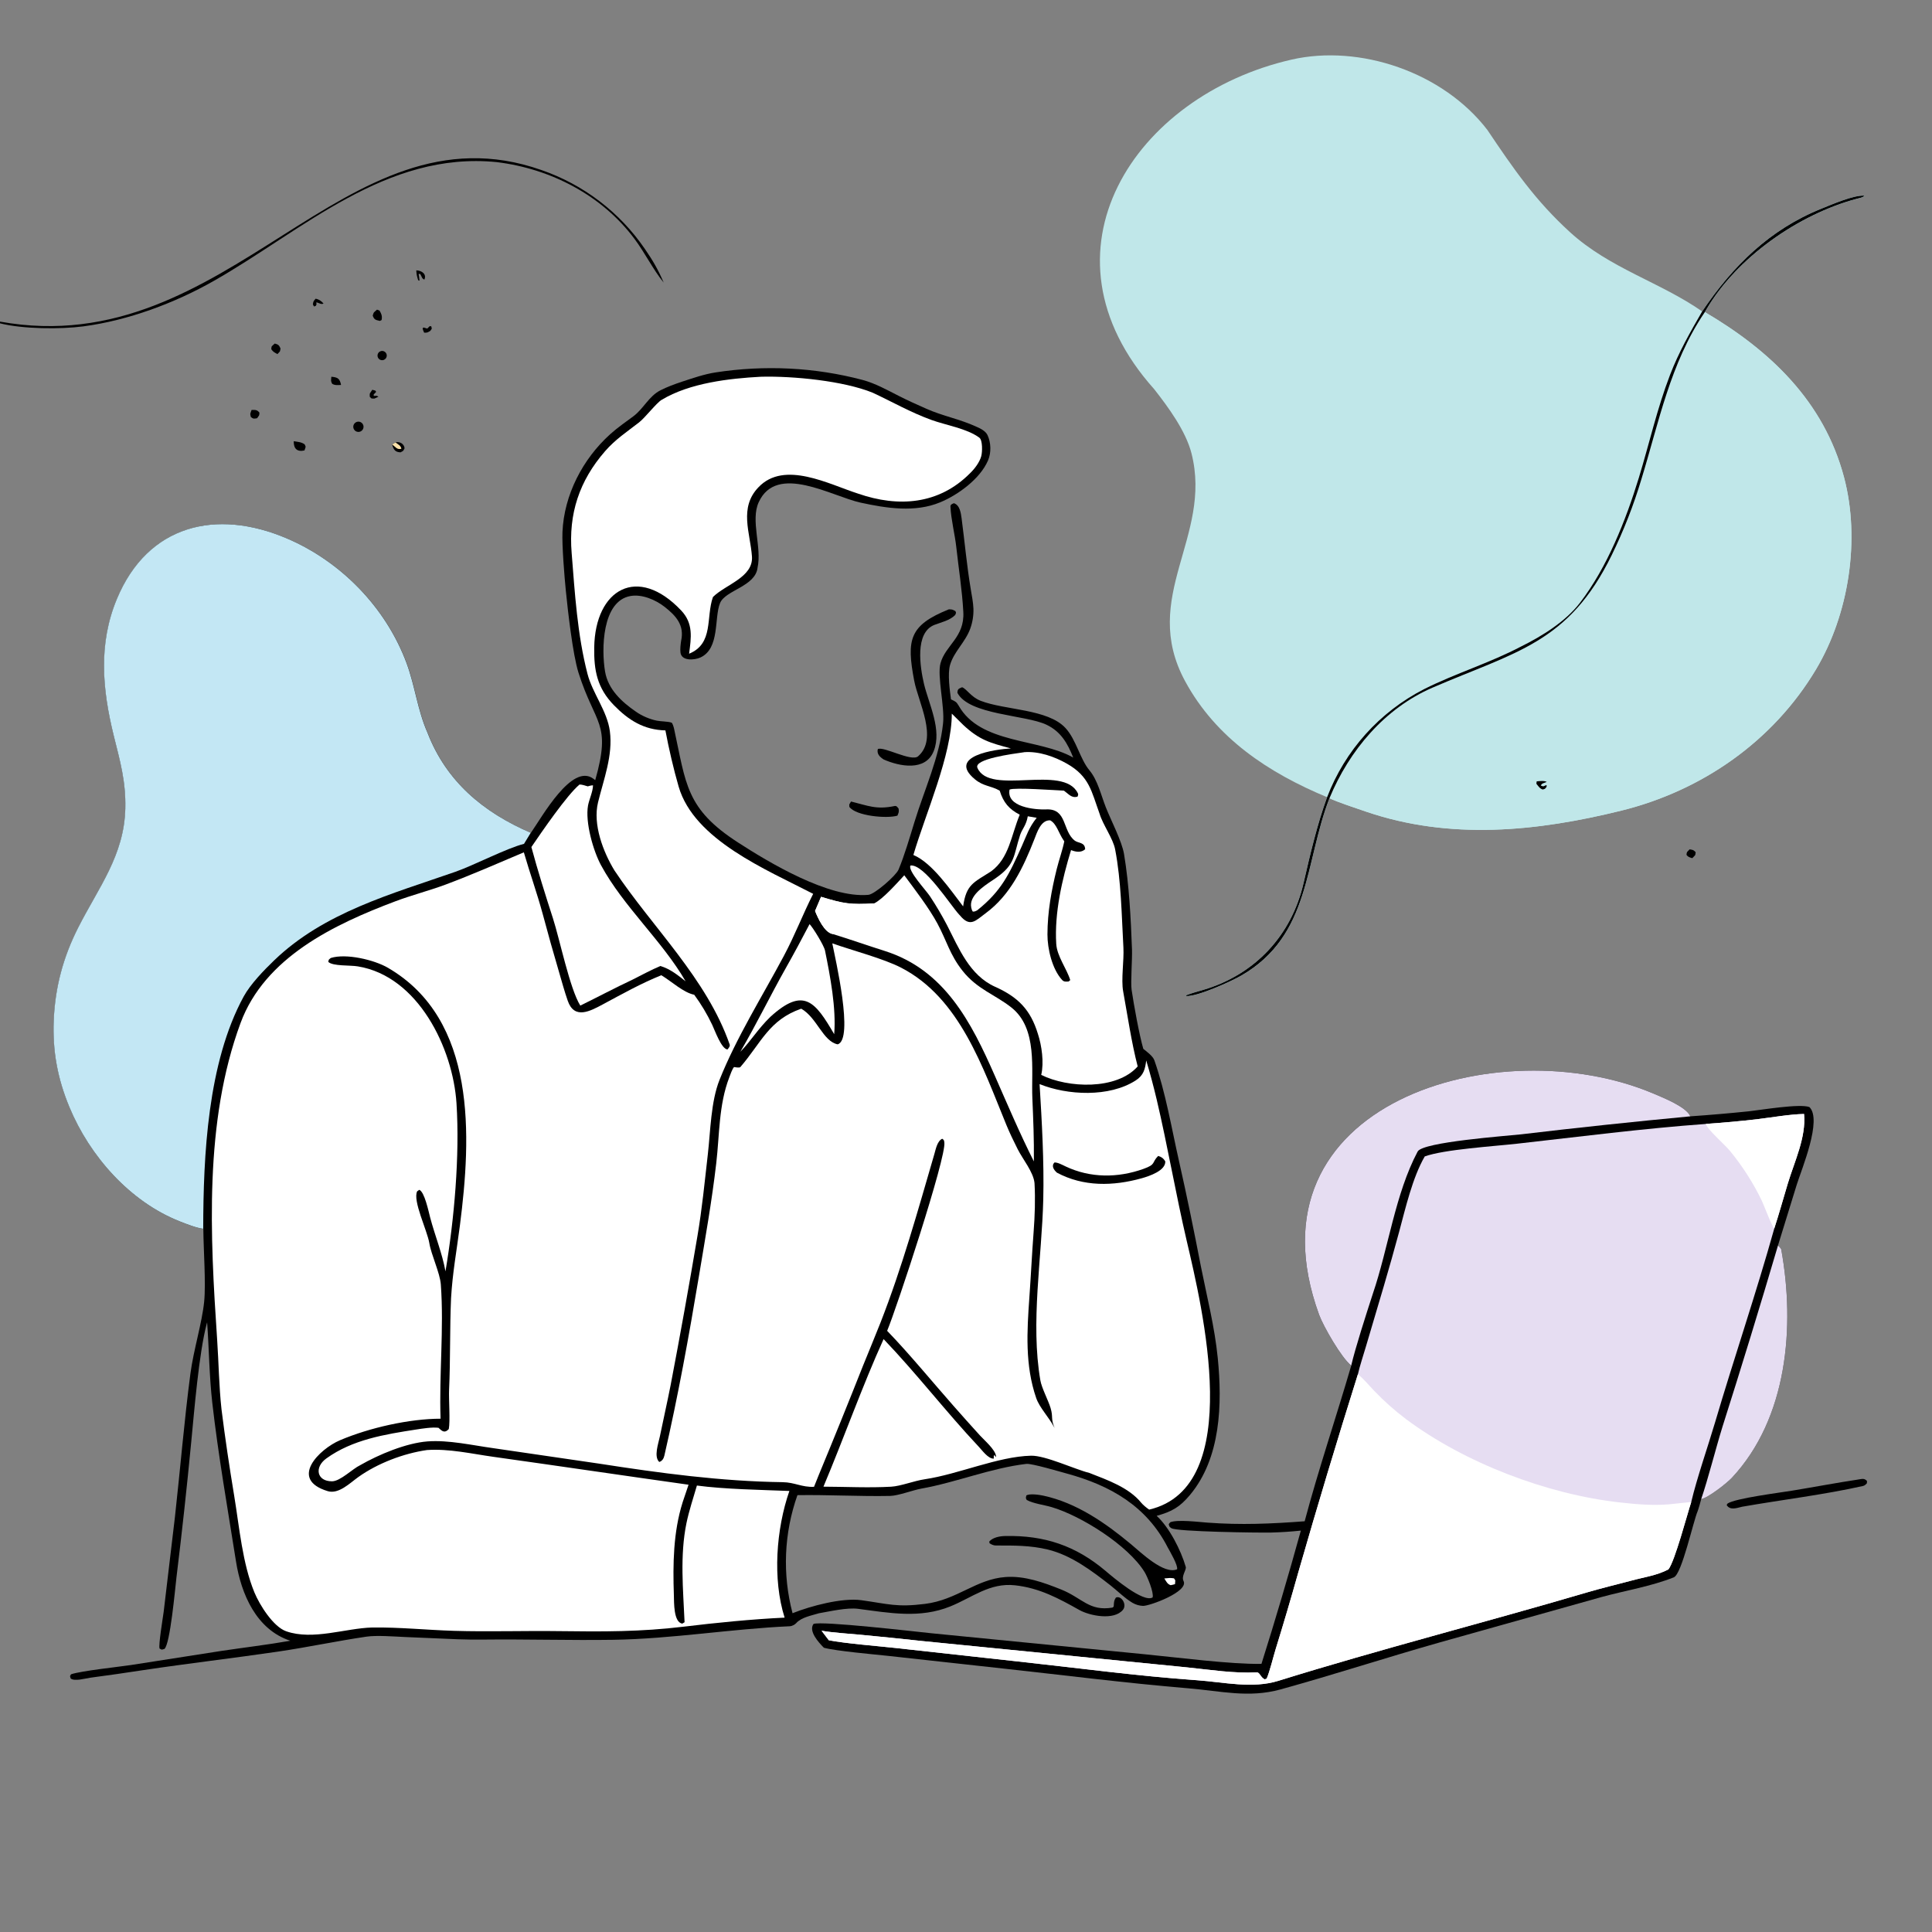 <svg xmlns="http://www.w3.org/2000/svg" id="Ebene_1" viewBox="0 0 1024 1024"><rect x="0" y="0" width="1024" height="1024" fill="#808080" stroke="none"/><defs><style> .st0 { fill: #e6ddf2; } .st1 { fill: #c0e7e9; } .st2 { fill: #c3e7f4; } .st3 { fill: #fff; } .st4 { fill: #fce2ab; } </style></defs><path d="M0,170.46c122.01,22.01,181.93-117.19,286.87-80.37,22.35,7.69,41.61,22.38,54.95,41.89,4.3,6.24,7,10.96,9.95,17.79-5.43-6.57-9.95-15.78-15.48-23.17-17.33-23.21-44.48-37.2-73.02-40.68-58.79-5.84-102.69,36.07-149.92,62.94-20.77,11.82-45.45,20.97-69.1,24.11-12.16,1.62-32.3,1.45-44.27-1.61v-.91Z"></path><path d="M315.48,413.53c8.7-30.71-.01-28.99-8.86-56.96-3.07-9.7-5.67-33.05-6.73-43.61-.72-7.17-2.08-23.92-1.77-31,.85-19.67,10.75-38.74,25.31-51.83,4.02-3.62,8.03-6.33,12.33-9.54,5.25-3.91,8.2-10.62,14.24-13.7,3.59-1.83,7.49-3.26,11.35-4.55,5.79-1.9,11.92-4.03,17.95-4.96,25.93-3.98,52.56-2.73,77.93,4.01,6.54,1.74,13,5.31,19.01,8.38,4.88,2.5,9.82,4.69,14.82,6.91,8.64,3.82,17.87,5.52,26.41,9.47,2.2.93,4.92,2.31,5.94,4.47,1.88,4.01,2.02,9.35.26,13.44-4.18,9.71-15.83,18.24-25.39,22.19-13.27,5.5-28.36,3.15-42.12.16-15.35-3.34-44.51-21.08-54.04-.19-4.42,9.67,1.77,23.84-.59,34.61-1.13,10.11-17.11,11.91-19.91,18.86-3.17,7.85,0,24.01-10.38,28.79-3.16,1.46-10.07,1.99-10.58-2.69-.21-1.96.06-4.11.34-6.09,1.86-8.32-2.67-13.3-8.74-18.06-4.79-3.74-11.95-6.81-18.05-5.75-15.28,2.66-15.46,28.54-13.52,40.02,1.6,9.5,8.84,16.09,16.34,21.27,3.17,2.24,7.31,4.02,11.14,4.79,2.14.43,5.81.37,7.76,1.04.52.18,1.19,2.51,1.34,3.21,6.41,29.37,6.15,42.38,33.91,60.32,16.23,10.49,47.99,29.65,69.08,27.74,3.37-.3,14.64-10.19,15.98-13.36,3.05-7.19,5.99-17.25,8.41-25.14,5.33-17.43,13.26-34.21,15.2-52.44.93-8.7-3.21-25.01-1.37-31.79,2.6-9.62,12.85-13.72,12.1-27.23-.64-11.6-2.45-22.78-3.74-34.47-.69-6.33-2.81-14.81-3.08-21.33-.05-1.19.98-1.43,1.82-1.81,3.13.97,3.71,5.11,4.1,8.09,1.65,12.55,2.77,25.17,4.87,37.65.54,3.25,1.27,6.88,1.39,10.16.11,3.58-.45,7.14-1.66,10.51-2.63,7.32-8.75,12.29-10.75,19.4-1.32,4.69-.14,13.22.51,18.15,2.19,1.03,2.9,1.26,4.04,3.29,11.54,20.54,42.63,17.29,60.75,27.56-2.97-7.47-6.48-13.74-14.18-17.41-11.01-5.26-41.05-5.13-47.2-16.9.08-2.02.54-2.15,2.49-2.97,2.6,1.04,4.7,5.19,9.8,7.18,12.9,5.04,35.61,4.24,45,14.45,5.71,6.21,7.65,16.39,12.72,22.45,4.37,5.23,6.1,13.1,8.68,19.63,2.7,6.85,8.46,17.82,9.62,24.7,2.7,16.06,3.63,34.37,4.22,50.68.18,5.08-.77,17.42-.21,21.25,1.19,8.06,4.01,23.65,6.2,31.31,1.88,1.54,5.09,3.84,5.87,6.09,6.02,17.27,9.03,35.61,13.05,53.38,4.2,18.58,7.97,37.04,11.58,55.72,3.23,16.28,7.31,32.05,8.96,48.64,2.42,24.28,1.69,53.02-14.74,72.66-5.43,6.49-9.64,8.82-17.64,11.04,6.77,6.2,12.86,18.22,15.42,27.04.47,1.63-2.48,4.89-1.17,7.51,2.84,5.66-18.06,13.28-21.49,13.18-1.93-.08-3.81-.62-5.48-1.58-3.97-2.29-8.03-6.38-11.69-9.24-9.92-7.76-20.82-16.01-33.23-19.03-9.29-2.26-18.15-2.17-27.56-2.15-1.22,0-2.41-.52-3.4-1.23l-.1-.93c2-2.17,5.52-2.81,8.38-2.87,20.82-.45,37.41,5.1,53.28,18.53,3.92,3.33,20.03,17.04,24.9,14.01.74-2.57-2.8-11.08-4.26-13.44-8.78-14.23-33.71-29.84-49.26-34.42-4.28-1.26-9.42-1.8-13.2-3.77-.65-1.45-.51-.68-.21-2.4,1.71-1.14,6.9-.37,9,.09,17.58,3.78,32.8,14.38,46.4,25.68,5.32,4.42,17.53,16.34,24.49,13.35.6-2.02-3.71-9.32-4.93-11.55-11.24-22.01-30.47-32.9-53.48-39.18-3.23-.88-18.73-5.46-21.43-5.14-18.84,2.21-36.96,9.74-55.7,13.11-4.59.82-12.2,3.78-16.51,3.87-16.15.33-33.06-.67-49.17-.41-7.13,20.12-8.04,41.93-2.59,62.58,9.59-3.84,26.27-8.3,36.5-6.89,14.4,2,18.67,3.83,33.7,1.95,17.06-2.13,27-13.09,42.67-14.24,10.14-.75,20.26,2.91,29.47,6.6,11.24,4.5,14.86,11.68,27.21,9.61l.66-.5.05-.65c.18-2.05.07-2.51,1.12-4.16,2.85-1.31,6.04,3.67,3.74,6.48-4.7,5.76-17.51,3.18-22.97.17-11.14-6.25-21.29-11.76-34.29-13.17-13.35-1.46-22.61,6.48-34.23,11.19-16.16,6.54-32.26,3.45-48.82,1.29-5.98-.78-14.88,1.33-20.84,2.35-3.9,1.23-9.3,2.09-12.08,5.28-.6.68-2.23,1.55-3.19,1.59-31.24,1.38-62.62,6.72-93.86,7.19-22.92.34-45.91-.38-68.85-.12-4.45.05-8.97,0-13.42-.16l-28.08-1.2c-5.67-.26-14.85-.98-20.25-.2-15.57,2.28-31.34,5.65-46.94,7.94-23.75,3.48-47.52,6.24-71.27,9.79-9.36,1.44-18.73,2.79-28.12,4.03-2.81.4-8.3,2.04-10.49.46-.45-1.64-.57-.92.18-2.26,5.25-1.81,25.19-3.93,31.83-4.92l47.86-7.47c12.04-1.8,24.59-3.28,36.52-5.39-18.01-5.89-26.05-24.74-28.8-42.11-4.38-27.68-9.39-56.19-12.56-84.03-1.57-13.78-1.73-28.73-2.73-42.64l-.2.73c-4.13,15.41-6.65,46.49-8.23,62.76-2.29,23.98-4.91,47.93-7.84,71.84-.72,6.12-3.33,35.32-6.36,37.79-1.83.46-1.01.58-2.56-.19-.73-1.57,1.81-16.74,2.16-19.51l5.97-50.27c2.83-25.37,4.87-50.57,8.21-75.99,1.63-12.4,6.15-26.85,7.28-38.1.98-9.72-.38-27.87-.44-38.61-3.59-.41-9.01-2.56-12.4-3.9-26.48-10.45-47.75-34.62-58.52-60.57-6.27-15.11-8.99-29.71-8.3-46.1.75-17.52,4.99-33.3,12.9-48.94,10.74-21.26,24.45-38.26,25.03-63.27.33-14.36-2.74-24.93-6.15-38.65-6.05-24.6-8.21-48.59,1.69-72.38,16.35-39.31,52.58-48.06,90.09-32.08,28.66,12.21,52.59,36.66,63.52,66.31,4.4,11.95,5.8,24.93,11.02,36.67,9.94,25.79,29.51,42.21,54.72,53.04,6-8.56,21.78-37.14,33.13-28.68.35.26.69.53,1.03.8Z"></path><path class="st2" d="M107.71,651.27c-3.59-.41-9.01-2.56-12.4-3.9-26.48-10.45-47.75-34.62-58.52-60.57-6.27-15.11-8.99-29.71-8.3-46.1.75-17.52,4.99-33.3,12.9-48.94,10.74-21.26,24.45-38.26,25.03-63.27.33-14.36-2.74-24.93-6.15-38.65-6.05-24.6-8.21-48.59,1.69-72.38,16.35-39.31,52.58-48.06,90.09-32.08,28.66,12.21,52.59,36.66,63.52,66.31,4.4,11.95,5.8,24.93,11.02,36.67,9.94,25.79,29.51,42.21,54.72,53.04-1.17,1.97-2.36,3.93-3.58,5.87-9.09,2.24-26.47,11.34-36.37,14.8-33.78,11.79-69.47,21.4-96.01,46.91-5.38,5.17-12.6,12.6-16.22,19.24-19.13,35.14-21.35,84.33-21.42,123.04Z"></path><path class="st3" d="M403.12,199.71c.17-.01.34-.03.51-.04,16.73-.4,43.37,2.15,58.92,8.48,10.73,5,19.82,10.3,31.07,14.41,7.66,2.79,18.77,4.51,25.41,9.38,1.86,1.36,1.64,7.71,1.06,9.82-.88,3.24-3.48,6.69-5.93,9.05-16.53,16.66-37.98,18.21-59.32,10.83-15.32-4.88-39.12-17.83-52.82-3.4-10.46,10.86-4.39,24.08-3.47,36.67.81,11.1-14.02,14.86-20.67,21.52-3.82,10.72.52,24.68-12.64,30.05,1.1-8.56,2.34-15.98-4.18-22.89-23.07-24.44-45.62-11.34-46.11,19.53-.19,12.15,1.5,21.52,10.53,30.75,7.68,7.85,15.8,12.99,27.2,13.25,1.76,9.48,4.34,20.56,7.01,29.78,8.21,28.31,46.62,44.06,71.31,56.85-5.58,11.02-9.55,21.66-15.57,32.95-11.41,21.4-25.06,43.1-34.04,65.58-4.65,11.65-4.8,27.17-6.24,39.66-1.67,14.49-3.02,28.69-5.48,43.11-4.45,26.41-9.19,52.78-14.22,79.09-1.79,9.09-3.84,18.1-5.7,27.16-.77,3.76-3.35,10.75-.33,13.57,1.53-.47,2.35-1.78,2.7-3.34,7.26-31.51,13.01-63.27,18.33-95.17,3.33-19.96,6.85-39.73,9.18-59.86,1.77-15.26,1.29-30.83,6.86-45.37.58-1.53,1.52-4.37,2.56-5.58.62.1,2.89.55,3.37-.01,11.02-12.81,15.17-25,32.25-30.91,8.36,4.75,11.5,17.31,19.29,18.89,8.79-2.5-1.29-45.69-2.83-53.52,10.44,3.7,27.12,8.06,36.46,12.88,31.2,16.08,43.34,53.09,55.82,83.39,1.86,4.5,3.78,8.43,5.96,12.78,2.67,5.34,8.41,12.22,8.94,18.01.48,8.55.17,17.3-.47,25.84-.88,11.47-1.43,23.25-2.25,34.68-1.28,18-2.38,36.06,3.62,53.42,1.76,5.08,6.69,10.13,9.38,15.22l.37.7c-2.19-5.34-.64-5.66-2.14-10.67-1.23-4.09-4.69-10.51-5.41-14.64-5.29-30.51.8-65.04,1.54-95.93.48-20.03-.74-41.24-1.95-61.09,14.74,5.97,36.89,7.11,50.95-1.94,4.21-2.72,4.99-6.01,5.57-10.59,2.06,6.88,3.92,13.82,5.57,20.8,5.8,24.64,10.12,50.09,15.87,74.72,8.2,35.16,31.39,130.56-19.88,142.54-1.39-.93-3.25-2.46-4.29-3.73-6.53-7.99-17.7-11.91-27.38-15.7-7.83-1.95-23.34-9.32-30.94-9.14-17.49.4-38.58,9.86-56.29,12.47-5.8.85-12.71,3.67-17.89,3.96-11.85.67-23.99.02-35.85-.02,10.58-25.08,20.77-53.81,31.88-78.22,17.35,18.09,33.21,38.73,50.43,57.04,1.99,2.12,4.98,6.39,7.95,6.33l.03-1.67.56-.04.49.91.15-.61c-.62-3.57-5.99-8.12-8.6-10.95-4.63-5.09-9.22-10.23-13.77-15.4-11.27-12.77-23.63-27.87-35.36-39.99,4.76-11.26,31.59-92.43,30.31-99.92-.19-1.12-.15-1.21-1.12-1.89-2.62,1.23-3.39,5.43-4.16,8.09-8.7,29.89-17.17,60.3-28.53,89.31-3.02,7.71-6.22,15.26-9.28,22.88-7.67,19.39-15.5,38.73-23.49,58l-2.49,6.21c-6.49.3-10.17-2.37-16.63-2.46-32.81-.45-64.81-4.79-97.23-9.82l-56.23-8.22c-11.04-1.52-23.58-4.4-34.71-3.57-11.31.85-25.89,6.93-35.75,12.61-4.02,1.89-10.51,8.51-14.89,8.54-8.08.05-9.55-7.4-3.06-12.1,13.9-10.04,31.05-12.78,47.59-15.34,3.4-.53,8.55-1.34,11.86-.92,1.94,1.83,3.28,3.04,5.47.67.82-4.18-.07-15.79.16-20.85.73-16.08.34-32.38,1.04-48.49.78-13.48,2.95-25.02,4.7-38.62,6.03-47.02,9.12-109.05-38.2-136.55-7.25-4.21-22.17-7.73-30.28-5.16-1.29,1.2-.94.49-1.28,2.07,2.42,2.34,11.64,1.67,15.65,2.37,31.94,5.19,50.43,43.36,52.3,72.64,1.77,27.77-1.18,61.31-5.85,89.01-1.65-9.38-5.7-19.32-8.13-28.61-.84-3.21-2.96-13.49-5.74-14.61l-1.11.76c-2.53,4.86,5.28,20.7,6.41,27.4,1.02,6.34,5.65,15.83,6.11,22.01,1.71,23.33-.95,47.84-.14,71.14-16.37.03-37.51,4.7-53.32,11.42-10.81,4.6-27.34,20.68-6.47,26.98,5.81,1.75,11.81-4.35,16.16-7.45,10.24-7.31,23.94-12.54,36.43-14.34,11.76-.81,23.76,2,35.38,3.62,34.4,4.82,68.87,9.93,103.26,14.76-1.07,3.08-2.11,6.16-3.12,9.26-5.01,15.92-5.22,32.78-4.66,49.29.13,3.78-.21,14.43,4.48,15.06.4-.24.8-.48,1.19-.73-.74-17.3-2.53-35.31.99-52.47,1.32-6.41,3.68-13.61,5.55-19.97,14.55,1.95,33.96,2.28,49.01,2.87-7.01,20.17-8.99,46.7-2.52,67.14-17.22.8-36.45,2.72-53.59,4.8-22.56,2.73-43.04,2.66-65.75,2.35-18.57-.26-37.43.4-56.01-.16-14.37-.44-28.84-1.96-43.27-1.76-14.12.36-31.34,6.94-45.54,2.01-6.86-2.38-14.11-13.94-16.85-20.58-6.38-15.45-7.96-34.45-10.71-51.11-2.49-15.03-4.87-30.82-6.74-45.91-1.36-12.35-1.48-24.65-2.32-37.06-3.69-54.88-6.94-115.36,12.4-167.72,12.87-34.86,49.68-52.35,82.13-64.56,8.56-3.22,17.82-5.6,26.43-8.79,13.97-5.22,27.85-11.31,41.6-17.14,3.17,10.95,6.99,21.61,10.03,32.78,2.74,10.26,5.61,20.49,8.62,30.67,1.48,5.1,2.88,10.2,4.62,15.23,3.51,10.12,11.93,5.47,18.66,1.87,10.17-5.45,20.24-11.11,30.94-15.41,5.48,3.3,11.75,9.23,17.43,10.34,3.69,5.01,6.89,10.36,9.55,15.98,1.47,3.11,4.82,12.66,8.06,13.04.54-.64,1.51-1.7,1.18-2.66-12.2-35.01-40.92-61.99-61.07-92.24-6-9.84-11.54-24.39-8.71-36.04,3.01-12.36,7.97-24.86,6.28-37.78-1.41-10.71-9.2-20.06-11.87-30.42-5.37-20.79-6.68-42.67-8.38-64.01-1.73-20.79,4.03-38.23,17.71-53.96,5.44-6.25,11.55-10.25,18.02-15.27,3.18-2.46,9.16-10.26,11.9-11.91,14.92-9.02,35.97-11.38,52.52-12.28Z"></path><path d="M613.88,612.67c1.82.55,2.78,1.29,3.74,2.86.27,4.93-8.49,7.86-12.51,8.98-15.08,4.2-30.8,4.57-44.91-2.97-1.59-1.4-3.14-3.55-1.3-5.4,1.65-.12,4.26,1.32,5.94,2.11,13.11,6.2,27.67,6.12,41.18,1.3,6.95-2.48,4.2-3.25,7.85-6.9Z"></path><path class="st3" d="M542.8,398.67c7.81-.58,16.01,2.3,22.71,6.1,11.96,6.79,12.98,14.71,17.29,26.53,1.73,5.81,7.14,13.11,8.24,18.86,3.24,16.8,3.43,34.99,4.39,52.07.38,6.83-1.29,16.87-.13,23.23,2.36,12.9,4.41,27.15,7.7,39.77-11.2,12.62-36.99,11.53-51.13,4.49,1.55-6.59.27-15.57-1.76-21.74-3.92-12.84-10.51-19.49-22.65-24.95-13.61-6.11-19.23-20.43-25.56-32.76-2.74-5.22-5.74-10.3-8.99-15.22-2.14-3.24-11.94-13.65-10.34-16.3,7.23-.95,21.06,20.83,25.7,25.89l.56.6c5.39,6.48,8.27,2.71,13.57-1.19,13.15-9.68,20-24.37,25.8-39.15,1.48-3.77,3.49-10.36,8.43-10.1,3.42,1.82,4.38,6.65,7.1,10.59l.37.52c-.93,4.65-2.79,9.79-4.01,14.68-2.83,11.44-4.89,22.77-4.92,34.69-.02,7.5,2.45,18.33,7.77,24.12,1.04,1.14,2.21.87,3.46.81.29-.24.57-.49.85-.73-1.84-6.07-7.02-12.62-7.42-19.22-1.01-16.47,3.1-34.11,7.85-49.69,2.47.97,5.29,1.5,7.47-.44-.1-3.83-3.59-3.14-5.47-4.56-6.7-5.11-3.97-17.03-15.07-16.57-6.15.25-21.32-1.2-19.52-10.51,2.7-1.22,24.31.38,28.81.56,2.54,1.81,4.1,4.15,7.24,3.16.23-.74.53-1.01.1-1.86-7.72-15.49-46.8,1.61-53.18-13.38-2.03-4.75,18.83-7.43,24.71-8.27Z"></path><path class="st3" d="M307.16,415.81c1.44,0,2.95.57,4.36.98,1.22-.34,1.54-.48,2.79-.55-.06,3.38-1.99,7.3-2.64,10.69-1.58,8.76,2.69,23.93,6.92,31.73,11.82,21.82,32.42,40.04,44.8,61.46-4.3-3.39-8.1-6.51-13.35-8.12-4.66,1.93-10.33,4.99-14.91,7.3-9.09,4.24-18.46,9.25-27.56,13.69-5.55-8.9-10.9-35.13-14.5-46.26-3.9-12.05-8.15-25.54-11.43-37.78,5.5-8.06,18.82-27.54,25.52-33.13Z"></path><path class="st3" d="M479.3,463.93c5.71,7.69,13.02,17.19,17.52,25.51,4.97,9.2,6.56,16.49,13.3,25.04,7.8,9.9,17.41,12.72,26,19.56,13.96,11.12,10.4,32.82,11.05,47.95.5,11.6.92,21.71.81,33.59-7.43-14.68-14.1-30.45-20.7-45.42-12.49-28.38-26.62-56.12-58.42-66.16-9.06-2.86-18.39-6.16-27.5-8.95-4.4-.75-7.81-8.4-9.36-12.21l3.18-7.51c12.23,3.71,15.43,4.18,28.11,3.5,4.63-2.23,12.18-10.82,15.99-14.9Z"></path><path class="st3" d="M435.19,475.33c12.23,3.71,15.43,4.18,28.11,3.5-5.51,5.75-15.06,11.83-21.94,16.22-4.4-.75-7.81-8.4-9.36-12.21l3.18-7.51Z"></path><path class="st3" d="M504.48,378.25c.23.19,5.33,5.3,5.97,5.9,8.65,8.12,14.29,9.58,25.36,12.53-7.88.43-34.21,3.91-19.04,16.4,4.58,3.77,8.35,3.29,13.09,6,1.99,6.32,4.91,9.74,10.62,12.73-4.55,10.98-5.58,23-15.16,30.02-9.32,5.95-13.18,6.92-14.84,18.57-6.49-8.4-16.34-23.06-26.37-27.24,6.35-21.69,20.44-53.17,20.36-74.91Z"></path><path class="st3" d="M429.09,489.79c1.83,1.91,7.63,11.32,8.18,14.01,2.77,13.6,6,30.57,4.87,44.34-10.05-17.22-16.14-25.33-33.85-9.17-6.64,6.46-10.27,12.72-15.91,18.51,8.56-14.61,15.82-29.68,24.13-44.41,4.34-7.69,8.5-15.45,12.59-23.28Z"></path><path class="st3" d="M544.74,432.65l4.73.8c-4.17,5.24-5.21,9.04-7.91,15.07-6.65,14.84-10.84,23.8-23.68,34.01-1.1.55-1.03.55-2.24.66-.85-1.1-1.13-3.14-.95-4.42.81-5.8,8.64-10.28,13.12-13.38,10.48-7.27,9.28-11.79,12.85-22.75,1.08-3.33,3.26-5.11,4.09-9.99Z"></path><path class="st3" d="M617.12,836.61c1.97-.17,3.17-.4,5.1-.06,1.01,1.32.68.92.55,3.09-.88.26-1.4.36-2.29.54-1.78-.58-2.3-1.92-3.36-3.57Z"></path><path class="st1" d="M703.4,422.54c-31.02-12.92-58.86-31.22-75.28-61.52-24.18-44.64,14.68-76.49,3.39-120.75-3.03-11.84-12.26-24.43-19.78-34.02-65.09-72.74-10.52-155.59,72.79-174.65,36.09-8.26,80.26,6.58,103.81,37.26,13.82,20.57,25.34,37.36,43.83,54.22,21.08,19.21,47.86,26.48,70.04,41.99,16.26-24.12,35.72-43.36,63.11-54.41,5.4-2.18,17.41-7.41,22.9-6.92-.53.9-2.7,1.27-3.98,1.61-31.01,8.26-63.8,31.2-79.97,58.93-.22.38-.44.76-.65,1.15,34.66,20.39,63.07,47.35,73.73,87.43,8.78,33.03,2.62,72.73-14.82,101.93-22.74,38.09-60.41,64.29-103.17,74.86-44.82,11.08-90.8,15.73-135.26.56-3.91-1.33-16.11-5.37-19.44-7.14-13.29,34.16-9.95,72.73-46.68,93.99-5.34,3.09-23.35,11.3-29.4,10.9l.16-.45c2.88-1.1,6.13-1.99,9.09-2.85,27.42-8.11,46.73-28.86,53.11-56.64,3.47-15.09,7.2-31.06,12.47-45.47Z"></path><path class="st1" d="M902.2,165.05c16.26-24.12,35.72-43.36,63.11-54.41,5.4-2.18,17.41-7.41,22.9-6.92-.53.9-2.7,1.27-3.98,1.61-31.01,8.26-63.8,31.2-79.97,58.93-.22.38-.44.76-.65,1.15,34.66,20.39,63.07,47.35,73.73,87.43,8.78,33.03,2.62,72.73-14.82,101.93-22.74,38.09-60.41,64.29-103.17,74.86-44.82,11.08-90.8,15.73-135.26.56-3.91-1.33-16.11-5.37-19.44-7.14-13.29,34.16-9.95,72.73-46.68,93.99-5.34,3.09-23.35,11.3-29.4,10.9l.16-.45c2.88-1.1,6.13-1.99,9.09-2.85,27.42-8.11,46.73-28.86,53.11-56.64,3.47-15.09,7.2-31.06,12.47-45.47,9.48-24.8,27.81-45.21,51.45-57.3,16.45-8.28,34.7-13.8,51.36-22.57,11.1-5.5,23.59-13.21,31.28-23.27,14.42-18.87,24.23-43.62,31.14-66.19,5.64-18.45,9.64-36.59,16.55-54.57,4.66-12.1,10.62-22.5,17.02-33.59Z"></path><path d="M902.2,165.05c16.26-24.12,35.72-43.36,63.11-54.41,5.4-2.18,17.41-7.41,22.9-6.92-.53.9-2.7,1.27-3.98,1.61-31.01,8.26-63.8,31.2-79.97,58.93-.22.38-.44.76-.65,1.15l-.33.48c-18.02,26.7-24.09,58.08-33.28,88.02-4.14,13.85-9.41,27.34-15.77,40.33-22.77,46.63-50.95,51.22-94.93,70.21-25.33,10.94-44.14,33.21-54.65,58.6-13.29,34.16-9.95,72.73-46.68,93.99-5.34,3.09-23.35,11.3-29.4,10.9l.16-.45c2.88-1.1,6.13-1.99,9.09-2.85,27.42-8.11,46.73-28.86,53.11-56.64,3.47-15.09,7.2-31.06,12.47-45.47,9.48-24.8,27.81-45.21,51.45-57.3,16.45-8.28,34.7-13.8,51.36-22.57,11.1-5.5,23.59-13.21,31.28-23.27,14.42-18.87,24.23-43.62,31.14-66.19,5.64-18.45,9.64-36.59,16.55-54.57,4.66-12.1,10.62-22.5,17.02-33.59Z"></path><path d="M814.46,414.14c1.33-.15,4.36-.48,5.32.32-1.76.72-2.53.63-3.12,1.9,1.74.62.82.56,2.85-.21l.07-.02.2.24-.1.72c-1.12,1.29-.45.88-2.01,1.36-1.58-.49-2.27-1.72-3.36-3.05l.16-1.26Z"></path><path d="M716.19,723.78c-5.15-3.96-14.81-20.84-17.03-26.92-40.98-112.44,95.41-151.96,177.3-117.21,5.3,2.25,17.4,7.07,19.46,12.03,10.36-.72,20.72-1.6,31.05-2.67,6.51-.73,27.09-4.17,32.07-2.23,6.85,6.72-4.05,32.65-6.7,41.05l-9.95,32.23c.42.42,1.61,1.53,1.72,2.19,7.36,40.8,3.34,89.48-26.26,121.08-2.63,2.81-12.58,10.59-16.18,11.2-.16.81-1.54,5.67-1.9,6.48-2.32,5.34-8.37,33.29-12.59,34.99-11.75,4.74-26.05,7.1-38.18,10.42l-85.64,24.02c-28.36,8.02-56.22,17.13-84.64,24.99-16.85,4.66-31.75.84-48.76-.58-32.8-2.73-65.51-6.92-98.24-10.49l-60.89-6.7c-7.22-.77-28.02-2.61-34.17-4.33-2.74-2.77-8.26-8.76-5.48-12.61,4.32-1.69,53.91,4.05,62.39,4.93l113.3,11.16c17.19,1.66,45.5,5.37,61.73,5.07,7.39-23.41,14.35-46.96,20.88-70.63-5.19.55-10.4.89-15.62,1.03-7.14.15-49.96-.43-52.97-2.29-1.16-.72-1.18-.97-1.42-2.21l.82-.97c3.91-1.52,14.92-.14,19.64.21,17.79,1.32,33.78.63,51.57-.72,7.31-27.47,16.76-55.31,24.7-82.55Z"></path><path class="st0" d="M716.19,723.78c-5.15-3.96-14.81-20.84-17.03-26.92-40.98-112.44,95.41-151.96,177.3-117.21,5.3,2.25,17.4,7.07,19.46,12.03-29.99,2.83-59.96,6.01-89.88,9.56-7.34.82-51.96,4.02-54.65,9.09-11.9,22.4-15.52,51.21-23.73,75.3-3.67,11.32-9.36,28.96-11.48,38.14Z"></path><path class="st0" d="M942.39,660.08c.42.42,1.61,1.53,1.72,2.19,7.36,40.8,3.34,89.48-26.26,121.08-2.63,2.81-12.58,10.59-16.18,11.2,3.7-10.83,7.67-26.71,11.26-38.3,10.16-31.96,19.97-64.01,29.45-96.17Z"></path><path class="st0" d="M904.17,595.69c9.08-.61,18.15-1.45,27.18-2.48,7.76-.95,17.28-2.63,24.84-2.78,1.16,12.38-5.1,25.18-8.66,36.99-2.31,7.68-4.64,16.09-7.12,23.67-9.57,34.27-21.27,68.5-31.34,102.64-3.81,12.91-9.68,29.66-12.67,42.36-2.22,6.7-8.61,31.14-12.08,35.71-6.12,3.26-12.92,4.11-19.51,5.93-7.98,2.11-16.04,4.04-23.96,6.37-54.33,16-109.18,29.96-163.3,46.78-13.82,4.29-28.89.68-43.1-.32-31.73-2.23-63.34-6.52-94.97-9.95l-64.99-7.16c-9.16-1-26.72-2.4-35.21-4.08l-3.84-5.05c5.58,1.02,14.87,1.6,20.75,2.15,10.79,1.02,21.58,2.12,32.36,3.3l140.75,14c12.02,1.23,24.73,3.26,36.77,2.62,1.66-.09,2.01,2.65,4.27,3.72l1.05-.47c1.51-3.44,3.45-11.34,4.66-15.31,4.2-13.56,8.22-27.17,12.05-40.84,10.1-35.16,20.65-70.21,31.62-105.11.89-4.1,3.04-10.55,4.29-14.83l9.45-31.92c2.8-9.51,5.49-19.05,8.08-28.62,3.43-12.74,7.11-28.85,13.61-40.08,10.26-3.72,36.55-5.36,48.88-6.74,32.52-3.64,67.51-8.14,100.13-10.48Z"></path><path class="st3" d="M719.73,728.38c3.02,2.39,6.11,6.2,8.86,9.03,5.14,5.35,10.7,10.27,16.61,14.74,31.21,23.28,74.77,39.9,113.43,44.18,8.53.95,17.43,1.73,25.99.99,3.93-.38,7.85-.79,11.78-1.24-2.22,6.7-8.61,31.14-12.08,35.71-6.12,3.26-12.92,4.11-19.51,5.93-7.98,2.11-16.04,4.04-23.96,6.37-54.33,16-109.18,29.96-163.3,46.78-13.82,4.29-28.89.68-43.1-.32-31.73-2.23-63.34-6.52-94.97-9.95l-64.99-7.16c-9.16-1-26.72-2.4-35.21-4.08l-3.84-5.05c5.58,1.02,14.87,1.6,20.75,2.15,10.79,1.02,21.58,2.12,32.36,3.3l140.75,14c12.02,1.23,24.73,3.26,36.77,2.62,1.66-.09,2.01,2.65,4.27,3.72l1.05-.47c1.51-3.44,3.45-11.34,4.66-15.31,4.2-13.56,8.22-27.17,12.05-40.84,10.1-35.16,20.65-70.21,31.62-105.11Z"></path><path class="st3" d="M904.17,595.69c9.08-.61,18.15-1.45,27.18-2.48,7.76-.95,17.28-2.63,24.84-2.78,1.16,12.38-5.1,25.18-8.66,36.99-2.31,7.68-4.64,16.09-7.12,23.67-1.39-1.29-5.32-11.92-6.64-14.73-4.57-9.47-10.26-18.36-16.95-26.48-2.72-3.28-12.21-11.55-12.66-14.18Z"></path><path d="M502.98,322.96c1.86.07,1.73.06,3.39.91.52,1.27.43.6-.08,2.08-3.01,3-7.37,3.83-11.01,5.25-10.55,4.12-7.62,22.41-5.54,31.33,2.62,10.81,9.6,24.3,5.16,35.53-4.33,10.98-18.23,8.15-26.55,4.47-2.02-1.31-3.74-2.93-3.09-5.51,3.15-1.56,17.71,6.84,21.32,3.86,10.82-9.37.14-28.62-2.04-40.11-4.13-21.75-2.66-29.37,18.43-37.83Z"></path><path d="M984.82,784.18c2.16-.28,3.18-.84,4.73.77l-.05,1.21c-.59.62-1.15,1.23-2.02,1.43-21.07,4.71-42.97,7.3-64.18,11.02-2.82.67-6.33,2.05-8.14-.92l.48-.78c4.19-2.8,27.39-5.7,34.22-6.83,11.27-1.85,23.66-4.19,34.95-5.89Z"></path><path d="M451.07,424.82c9.05,2.21,13.3,4.42,23.1,2.39,1.05-.22,1.56.66,2.12,1.4.25,1.88.05,1.98-.65,3.71-5.66,1.66-21.94.18-25.45-4.64-.12-1.84-.2-.9.88-2.87Z"></path><path d="M209.64,234.49c2.06-.6,4.52.61,4.8,3.09-1.01,1.84-.32,1.13-2.17,2.18-2.9-.17-3.59-1.37-4.46-4.14l1.83-1.13Z"></path><path class="st4" d="M209.64,234.49c1.84,1.44,2.57,1.47,3.12,3.34-2.33.77-3.22-1.12-4.95-2.22l1.83-1.13Z"></path><path d="M155.69,233.85c2.17.36,4.05.42,5.78,1.66.77,1.68.61,1-.1,3.24-4.04.9-5.77-1.09-5.68-4.91Z"></path><path d="M188.62,223.83c1.31-.74,2.97-.28,3.71,1.04.74,1.31.27,2.97-1.04,3.71-1.31.73-2.96.27-3.7-1.04-.73-1.31-.27-2.96,1.03-3.7Z"></path><path d="M199.82,164.12l1.32.48c1,1.68,1.56,3.05,1.1,5.04l-.92.46c-2.23-.57-2.96-.55-3.77-2.82.62-2.12.41-1.45,2.27-3.16Z"></path><path d="M201.57,186.21c.82-.36,1.76-.24,2.47.3.71.54,1.06,1.43.93,2.31-.13.88-.73,1.62-1.57,1.94-1.25.47-2.64-.15-3.13-1.38s.08-2.64,1.3-3.17Z"></path><path d="M133.34,217.28c2.13-.02,2.82-.15,4.17,1.41-.1,1.81-.09,1.26-1.25,2.98-1.99.34-1.96.31-3.3-.64-.51-2.13-.39-1.4.38-3.75Z"></path><path d="M145.62,182.08c1.95.5,2.32.93,3.06,2.64-.42,2.13,0,1.12-1.64,2.96-1.58-.9-2.2-1.09-3.26-2.59.18-1.95.05-1.28,1.85-3Z"></path><path d="M175.62,199.69c3.33.23,4.53,1,5.14,4.35-1.84.04-3.18.3-4.71-.63-.85-1.7-.53-1.53-.44-3.72Z"></path><path d="M895.52,450.17c2.06.33,2.09.37,3.21,1.52-.2,1.99-.12,1.35-1.78,3.16-1.43-.42-2.27-.6-3.08-1.81.22-1.78.19-1.25,1.66-2.86Z"></path><path d="M220.63,143.29c2.95.07,5.63,2.05,4.28,4.9-1.24-.51-1.22-1.21-2.05-2.75l-.33-.32-.66.13c.26,1.4.35,2.15.48,3.53l-.71-.24c-.68-2.29-.86-2.89-1.01-5.25Z"></path><path d="M197.34,206.59c1.7.56,1.5.1,2.02,1.12l-1.3,1.37.04.75,1.6-.05.88.46c-.64.35-1.48.71-2.16,1.02-1.95-.13-1.19.26-2.44-.98-.08-2.17-.05-1.5,1.35-3.69Z"></path><path d="M167.28,158.32c1.74.31,3.09,1.23,4.2,2.57-1.22.54-1.87-.06-3.57-.62l-.31.16c.26,1.2.29.62-.3,1.75l-.9.24-.57-1.1c.27-1.74.32-1.62,1.45-3Z"></path><path d="M227.65,172.96c.43-.2.13-.1.95.02.33,1.68.46.9-.56,2.42-1.57.88-1.45.94-3.22.93-.54-1.12-.49-1.06-.83-2.26l.46-.51,2.02.6,1.18-1.19Z"></path></svg>
